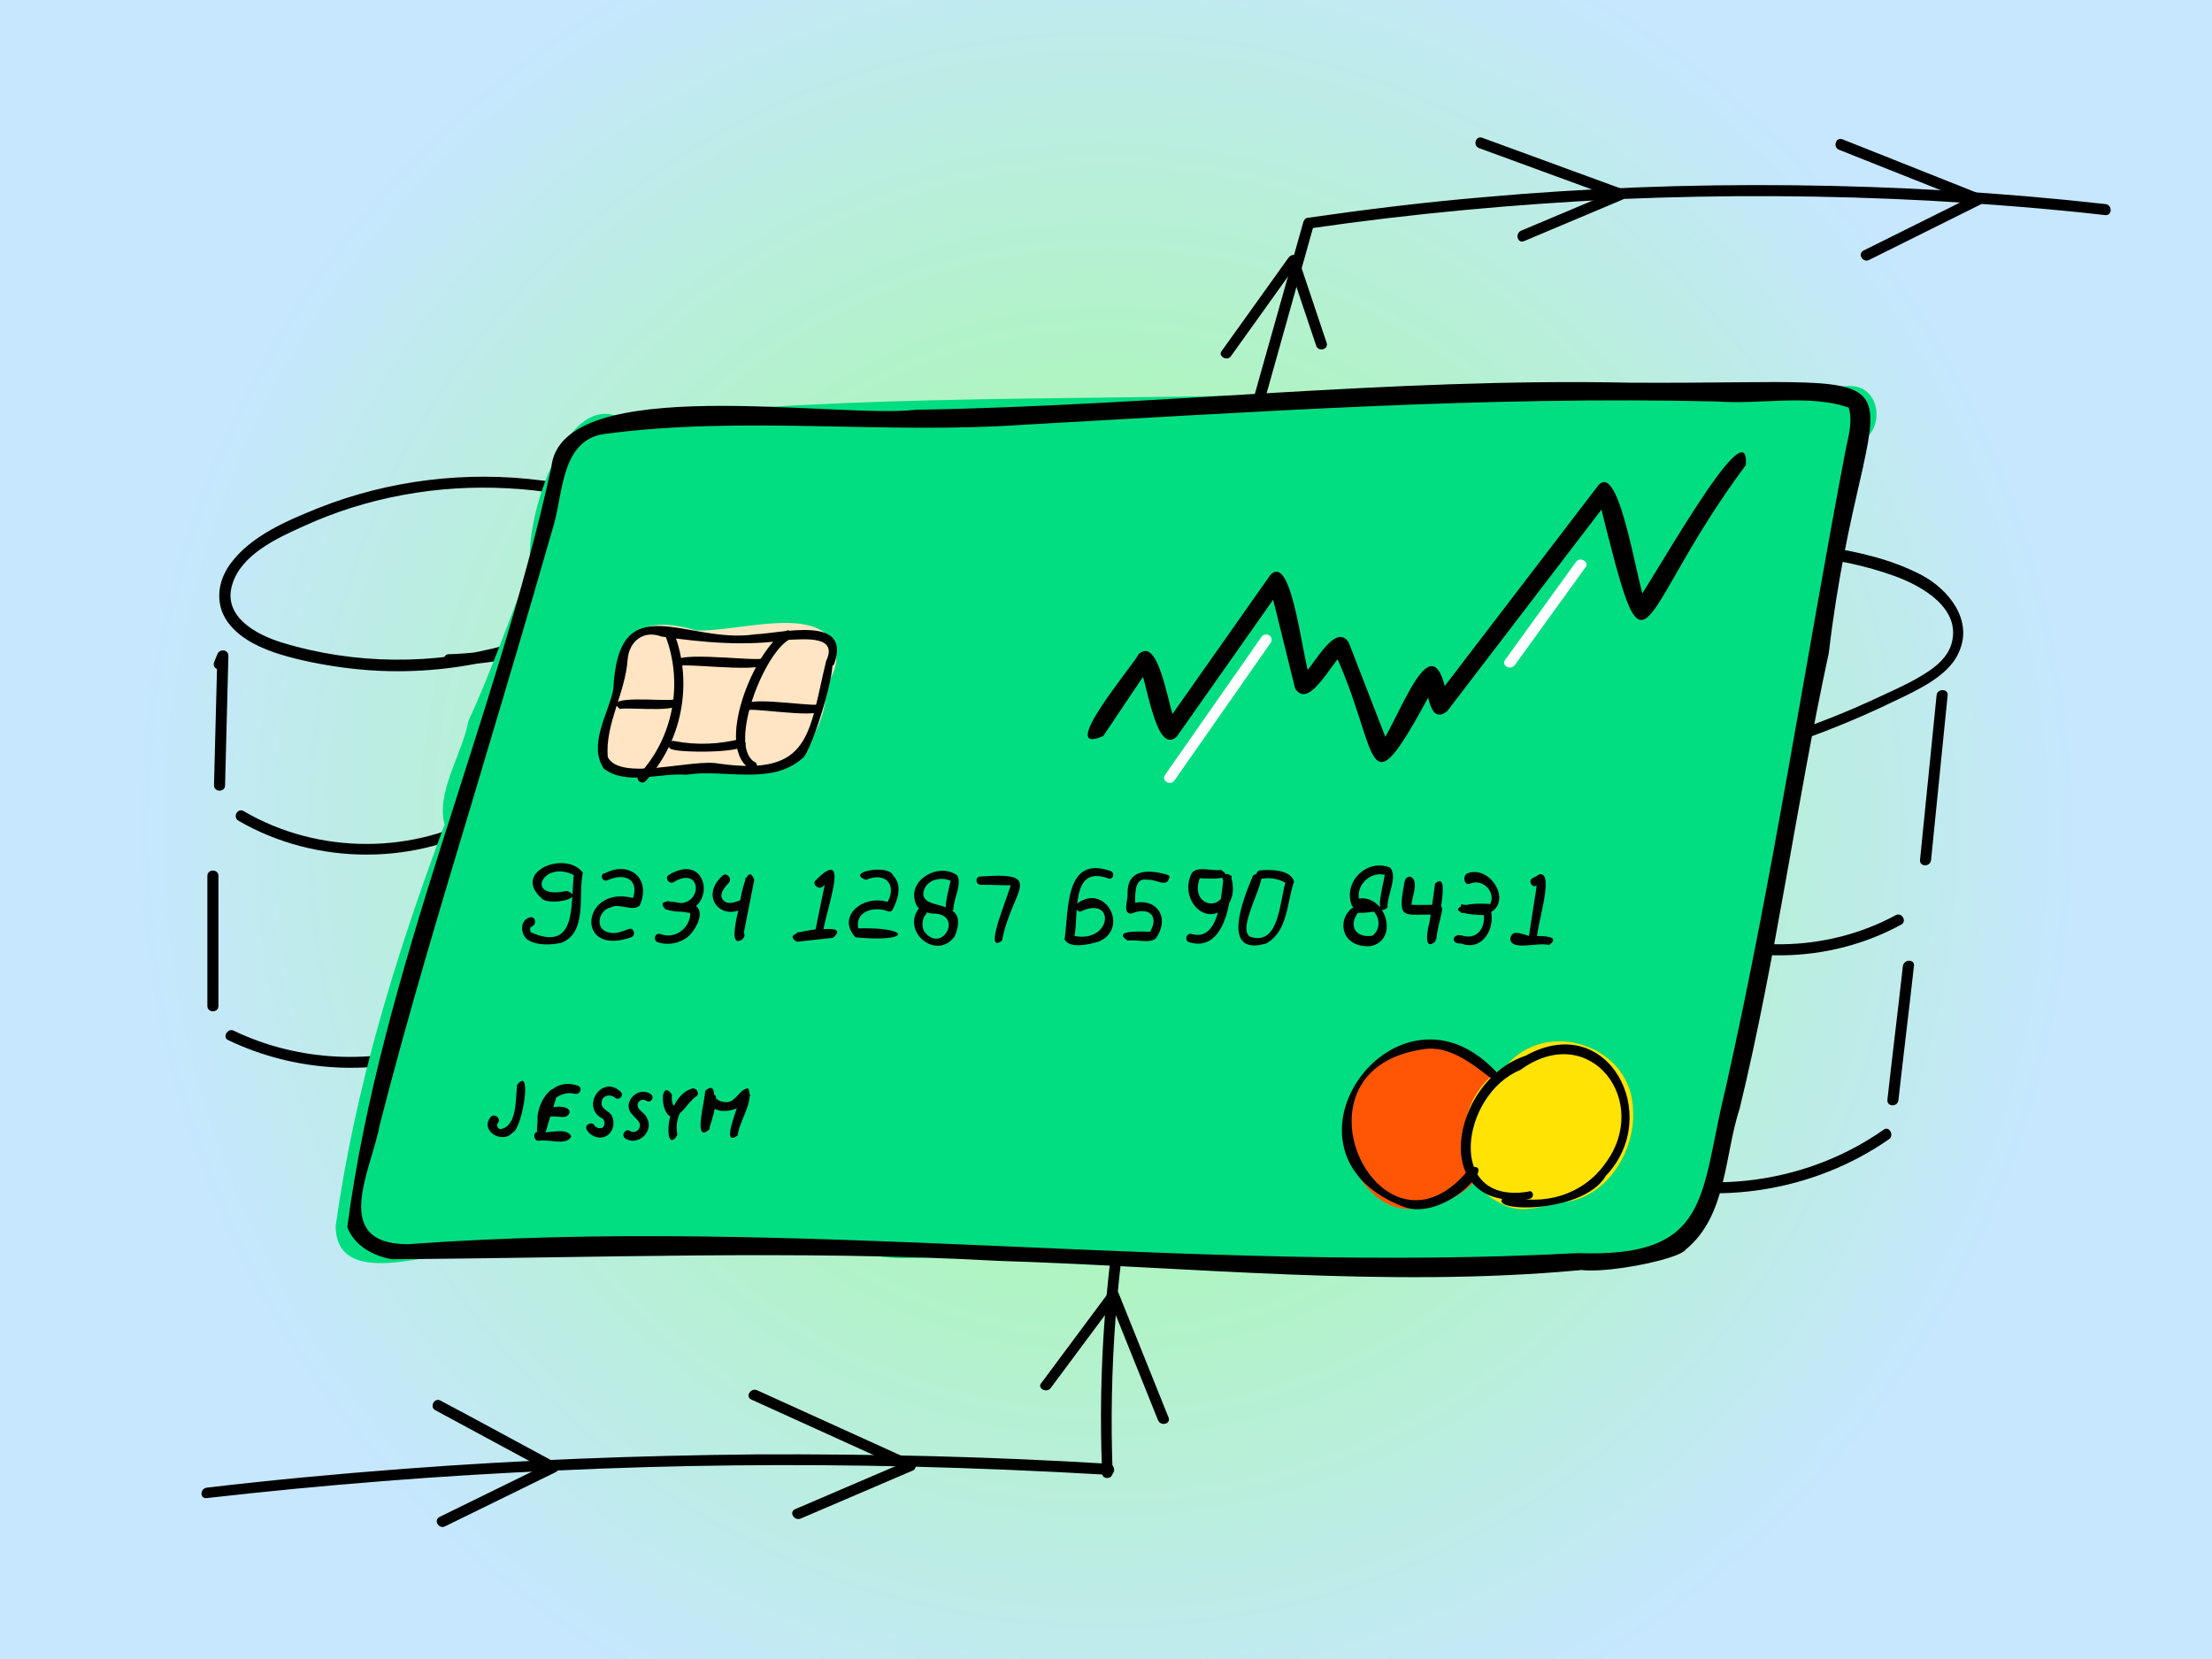 <?xml version="1.0" encoding="utf-8"?>
<!-- Generator: Adobe Illustrator 24.2.3, SVG Export Plug-In . SVG Version: 6.00 Build 0)  -->
<svg version="1.1" id="Layer_1" xmlns="http://www.w3.org/2000/svg" xmlns:xlink="http://www.w3.org/1999/xlink" x="0px" y="0px"
	 viewBox="0 0 1600 1200" style="enable-background:new 0 0 1600 1200;" xml:space="preserve">
<rect x="0" y="0" width="1600" height="1200" fill="#333333" stroke="none"/>
<style type="text/css">
	.st0{fill:url(#background_1_);}
	.st1{fill:#00DE81;}
	.st2{fill:#FF5605;}
	.st3{fill:#FFE305;}
	.st4{fill:#FFE5C3;}
	.st5{fill:#FFFFFF;}
</style>
<radialGradient id="background_1_" cx="800" cy="400" r="707.107" gradientTransform="matrix(1 0 0 1 0 200)" gradientUnits="userSpaceOnUse">
	<stop  offset="0" style="stop-color:#9CFF8F"/>
	<stop  offset="1" style="stop-color:#C6E7FF"/>
</radialGradient>
<rect id="background" class="st0" width="1600" height="1200"/>
<g id="Layer_2_1_">
	<g>
		<g>
			<path d="M366.8,466.4c-52.8,14.8-110.4,14.4-162.8-1.6c-18.4-5.6-43.2-18.8-36-42c6.4-21.6,32.4-33.6,51.2-42
				c46-21.2,97.6-30.4,148-27.6c25.2,1.2,50,5.6,74,12.8c17.2,5.2,45.6,19.2,34.8,41.6c-5.6,12-18.8,20.4-29.6,27.6
				c-12,8-24.8,14.8-38,20.4c-26.4,10.8-54.8,16.8-83.6,17.6c-5.2,0-5.2,8,0,8c28-0.4,56.4-6,82.4-16.4c12.4-4.8,24.4-10.8,36-17.6
				c11.2-6.8,23.2-14.4,32-24.4c7.6-8.4,12.4-18.8,10-30.4c-2-10.4-10.4-18.4-19.2-24c-10-6.4-21.6-9.6-32.8-12.8
				c-13.6-3.6-27.2-6.4-40.8-8c-54.8-7.2-111.2-0.4-162.4,20c-22.8,9.2-48.4,20-63.2,40c-6.8,9.2-10,20.4-7.2,31.6
				c2.8,10.4,10.4,18,19.2,23.6c12,7.6,26.4,11.6,40,14.8c16,3.6,32,6,48.4,7.2c34,2.4,68.4-1.2,101.6-10.4
				C374,472.4,372,464.8,366.8,466.4L366.8,466.4z"/>
		</g>
	</g>
	<g>
		<g>
			<path d="M162.8,481.6c0.8-2,1.6-4,2.4-6c-2.8-0.4-5.2-0.8-8-1.2c-0.8,31.2-1.6,62.4-2.4,93.6c0,5.2,8,5.2,8,0
				c0.8-31.2,1.6-62.4,2.4-93.6c0-4.8-6.4-5.2-8-1.2c-0.8,2-1.6,4-2.4,6C153.2,484.4,161.2,486.4,162.8,481.6L162.8,481.6z"/>
		</g>
	</g>
	<g>
		<g>
			<path d="M172.4,593.6c56.4,32.8,129.6,32.8,185.6-0.4c4.4-2.8,0.4-9.6-4-6.8c-53.6,32-123.6,32-177.6,0.4
				C172,584,168,590.8,172.4,593.6L172.4,593.6z"/>
		</g>
	</g>
	<g>
		<g>
			<path d="M158,640c0-2,0-4.4,0-6.4c0-5.2-8-5.2-8,0c0,31.2,0,62.8,0,94c0,5.2,8,5.2,8,0c0-31.2,0-62.8,0-94c0-5.2-8-5.2-8,0
				c0,2,0,4.4,0,6.4C150,645.2,158,645.2,158,640L158,640z"/>
		</g>
	</g>
	<g>
		<g>
			<path d="M165.2,752.4c48.4,23.2,105.6,26.4,156.4,8.4c4.8-1.6,2.8-9.6-2-7.6c-48.8,17.2-103.6,14.8-150.4-7.6
				C164.8,743.2,160.4,750.4,165.2,752.4L165.2,752.4z"/>
		</g>
	</g>
	<g>
		<g>
			<path d="M1206,540.4c-24-1.2-50.4-2-70.4-17.2c-16.8-12.8-25.2-34-15.2-54c9.6-18.8,28.4-31.2,46.8-40.4
				c21.2-10.8,44-18,67.2-22.4c45.2-8.8,93.2-5.2,136.4,10.4c19.6,7.2,48,23.2,40.8,48.8c-2.8,9.6-10.8,16.4-19.2,21.6
				c-10,6.4-20.8,11.2-31.2,16c-51.6,24.4-106.4,41.6-162.4,52c-5.2,0.8-2.8,8.8,2,7.6c54.8-10.4,108.4-27.2,159.2-50.8
				c11.6-5.6,23.6-10.8,34.8-17.6c8.8-5.6,17.6-12.4,22-22.4c10.8-23.2-7.2-45.6-26.8-56c-22-11.6-47.2-17.2-71.6-20.8
				c-24.8-3.2-50.4-3.2-75.2,0.8c-25.2,3.6-50,11.2-73.2,21.6c-20.8,9.6-42,22-54.4,42c-13.6,21.6-9.2,47.2,8.8,64.4
				c21.6,20.4,52.4,22.4,80.8,23.6C1211.2,548.8,1211.2,540.8,1206,540.4L1206,540.4z"/>
		</g>
	</g>
	<g>
		<g>
			<path d="M1400.8,502.8c-4,39.6-8,79.6-12,119.2c-0.4,5.2,7.6,5.2,8,0c4-39.6,8-79.6,12-119.2C1409.2,498,1401.2,498,1400.8,502.8
				L1400.8,502.8z"/>
		</g>
	</g>
	<g>
		<g>
			<path d="M1203.2,671.2c53.6,27.2,119.2,26.4,172-2.4c4.4-2.4,0.4-9.2-4-6.8c-50.4,27.2-112.8,28-164,2.4
				C1202.8,662,1198.8,668.8,1203.2,671.2L1203.2,671.2z"/>
		</g>
	</g>
	<g>
		<g>
			<path d="M1376.4,698.8c-3.6,32.4-7.6,64.4-11.2,96.8c-0.4,5.2,7.6,5.2,8,0c3.6-32.4,7.6-64.4,11.2-96.8
				C1385.2,693.6,1377.2,693.6,1376.4,698.8L1376.4,698.8z"/>
		</g>
	</g>
	<g>
		<g>
			<path d="M1178.4,854c63.2,19.2,134,7.6,188-30c4-2.8,0-10-4-6.8c-52.4,36.8-120.8,47.6-182,29.2
				C1175.6,844.8,1173.6,852.4,1178.4,854L1178.4,854z"/>
		</g>
	</g>
	<g>
		<g>
			<path d="M149.6,1083.6c84.4-9.6,169.6-16.4,254.4-20c84.8-4,169.6-4.8,254.4-2.8c48,1.2,95.6,3.2,143.6,6c5.2,0.4,5.2-7.6,0-8
				c-84.8-5.2-170-7.2-255.2-6.8c-84.8,0.8-169.6,4-254,10.4c-47.6,3.6-95.2,8-142.8,13.6C144.4,1076.4,144.4,1084.4,149.6,1083.6
				L149.6,1083.6z"/>
		</g>
	</g>
	<g>
		<g>
			<path d="M804.8,1065.2c-2.8-74.8,2.8-150,17.2-224c0.8-5.2-6.8-7.2-7.6-2c-14.4,74.4-20.4,150.4-17.2,226
				C796.8,1070.4,804.8,1070.4,804.8,1065.2L804.8,1065.2z"/>
		</g>
	</g>
	<g>
		<g>
			<path d="M888.4,382.8c20.8-73.6,41.6-147.2,62-220.4c-0.8,0.8-2,2-2.8,2.8c74.4-10.8,149.2-17.6,224-21.2
				c75.2-3.2,150.4-2.8,225.2,1.2c42,2.4,84,5.6,126,10.4c5.2,0.4,5.2-7.6,0-8c-74.8-8.4-150.4-12.8-225.6-13.6
				c-75.6-0.8-150.8,2-226,8.8c-42,3.6-84,8.8-125.6,14.8c-1.2,0-2.4,1.6-2.8,2.8c-20.8,73.6-41.6,147.2-62,220.4
				C879.2,385.6,886.8,387.6,888.4,382.8L888.4,382.8z"/>
		</g>
	</g>
	<g>
		<g>
			<path d="M314.8,1020c27.6,14.8,55.2,30,83.2,44.8c0-2.4,0-4.8,0-6.8c-26.8,13.2-53.2,26-80,39.2c-4.8,2.4-0.4,9.2,4,6.8
				c26.8-13.2,53.2-26,80-39.2c2.8-1.2,2.4-5.6,0-6.8c-27.6-14.8-55.2-30-83.2-44.8C314.4,1010.4,310.4,1017.6,314.8,1020
				L314.8,1020z"/>
		</g>
	</g>
	<g>
		<g>
			<path d="M543.6,1012.4c37.6,17.2,75.2,34,112.8,51.2c0-2.4,0-4.8,0-6.8c-27.2,11.6-54,23.2-81.2,34.8c-4.8,2-0.8,8.8,4,6.8
				c27.2-11.6,54-23.2,81.2-34.8c2.8-1.2,2.4-5.6,0-6.8c-37.6-17.2-75.2-34-112.8-51.2C542.8,1003.6,538.8,1010.4,543.6,1012.4
				L543.6,1012.4z"/>
		</g>
	</g>
	<g>
		<g>
			<path d="M760,1004c16.4-22,32.4-43.6,48.8-65.6c-2.4-0.4-4.8-0.8-7.2-0.8c12,30,24,59.6,36,89.6c2,4.8,9.6,2.8,7.6-2
				c-12-30-24-59.6-36-89.6c-1.2-3.2-5.2-4-7.2-0.8c-16.4,22-32.4,43.6-48.8,65.6C750,1004,756.8,1008,760,1004L760,1004z"/>
		</g>
	</g>
	<g>
		<g>
			<path d="M890.4,257.6c16-22.4,32.4-45.2,48.4-67.6c-2.4-0.4-4.8-0.8-7.2-0.8c6.8,20.4,13.6,40.4,20.4,60.8c1.6,4.8,9.2,2.8,7.6-2
				c-6.8-20.4-13.6-40.4-20.4-60.8c-1.2-3.6-5.2-3.6-7.2-0.8c-16,22.4-32.4,45.2-48.4,67.6C880.8,257.6,887.6,261.6,890.4,257.6
				L890.4,257.6z"/>
		</g>
	</g>
	<g>
		<g>
			<path d="M1070,107.2c34,12.4,67.6,24.8,101.6,37.2c0-2.4,0-5.2,0-7.6c-23.6,10-47.6,20-71.2,30c-4.8,2-2.8,9.6,2,7.6
				c23.6-10,47.6-20,71.2-30c3.6-1.6,4-6.4,0-7.6c-34-12.4-67.6-24.8-101.6-37.2C1067.2,98,1065.2,105.6,1070,107.2L1070,107.2z"/>
		</g>
	</g>
	<g>
		<g>
			<path d="M1330.4,108.4c33.2,13.2,66.4,26.4,99.6,39.6c-0.4-2.4-0.8-4.8-0.8-7.2c-27.2,13.6-54,26.8-81.2,40.4
				c-4.8,2.4-0.4,9.2,4,6.8c27.2-13.6,54-26.8,81.2-40.4c3.6-1.6,2-6-0.8-7.2c-33.2-13.2-66.4-26.4-99.6-39.6
				C1327.6,98.8,1325.6,106.8,1330.4,108.4L1330.4,108.4z"/>
		</g>
	</g>
</g>
<g id="card">
	<path class="st1" d="M1337.2,279.2c-89.2,6.4-177.2-4-266.4,1.2c-37.2,4-75.6,5.2-112.8,4c-165.2,6-342.8-0.4-506.8,19.2
		c-41.6-26-73.2,75.6-67.2,106c-15.6,37.6-28.4,75.6-45.2,112c-4.4,24-23.6,51.2-17.2,74.8c-35.2,94.4-64.8,190-78.8,290.4
		c0.4,46.8,70,18,98,18.8c27.2-2.8,56,0.4,82.4-5.6c64.8,4.8,130-0.4,194.8-0.8c11.2,23.2,106,1.6,134,5.2
		c20.8,17.6,79.2,1.2,108.4,4.8c11.2,21.6,88.4,0.4,114,3.2c13.2,22.8,74.4,0,99.6,2.8c39.6,4.8,81.6-4.8,120.4-11.6
		c0.4,0.4,1.2,0.4,1.6,0.8c38.4,13.6,57.2-110,66-138c28.8-80.4,24-168,41.6-251.2c22-54.8,27.6-118,43.6-175.6
		c1.2-4.8,0.8-8.8-0.8-12.8c0.4-2.8,1.2-6,1.6-8.8C1363.2,308.8,1360,278.4,1337.2,279.2z"/>
	<path class="st2" d="M1079.2,778c-34.4-59.2-124.8-4-105.6,54.4c8.4,20.8,23.2,44,49.2,42c26.4-0.8,58.8-22,55.2-52
		C1086,809.6,1087.6,791.6,1079.2,778z"/>
	<path class="st3" d="M1181.2,802.8c-0.8-46.4-62.4-67.2-92-31.6c0,0-0.4,0-0.4,0.4c-36.8,18.8-42.8,80.8-2.4,99.2
		c14.4,8,29.2,1.2,43.6-1.2C1162,867.2,1183.2,832.4,1181.2,802.8z"/>
	<path class="st4" d="M598.4,459.2c-19.6-18-68-2-94.8-3.2c-44.4-12.8-56.8,5.2-58.8,48c-1.6,11.6-6.8,22.4-9.2,33.6
		c-6,14.4,10,29.6,22.8,19.6c20.4,9.2,43.2-6,65.2-0.8c43.2,13.2,74-20,74.4-61.2C606,483.6,608.4,469.6,598.4,459.2z"/>
	<g id="card_outline">
		<g>
			<g>
				<path d="M1141.2,906.4c-282,15.2-564-27.2-846.4-6.4c-56.4-0.4-26-54-20-86.8c20.4-79.6,44.4-159.2,68-237.6
					c19.6-65.6,39.2-131.2,58-196.8c6.4-22.8,5.6-60,35.6-64.8c100.8-13.6,202.8,0.4,304.4-6.8c166.8-9.2,334-20.8,501.2-16.8
					c31.2,2.4,66-5.6,95.2,4.4c3.2,10.4-0.4,21.2-2.4,31.6C1305.6,480,1282.4,635.2,1248,788C1229.2,864.4,1238.4,910,1141.2,906.4
					c-31.6,24.4,71.6,7.6,78.4-2.8c29.6-24.4,27.6-68,38.8-102c26.4-108.8,40.8-220,64.4-329.2c26.4-222.8,96.4-194-144.4-195.6
					c-172.4-3.6-344,16.8-516,19.6c-56.4,6.8-256.8-28-263.6,41.6c-40.4,184-123.2,364-147.6,549.6c5.2,13.6,18.8,20.8,32,23.2
					C428.8,910,576,904,722,912c140,4.4,280.4,19.6,420.4,6.8C1149.2,918.4,1149.6,906,1141.2,906.4z"/>
			</g>
		</g>
		<g>
			<g>
				<path d="M383.2,663.6c-7.6,2-6.8,12.8-1.2,16.4c6.8,4,16.4,3.6,24,2c19.2-7.6,12-34.4,15.6-50.8c-12.4-16.4-52-0.8-29.6,18.8
					c4.8,5.2,32.8,0,18-5.6c-32.4,7.2-16.4-25.2,7.6-10c-0.8-0.8-1.6-2-2.4-2.8c-2.8,22,2.8,57.6-31.2,42.8c-0.8-1.2-0.8-4,0.4-4
					C388.8,668.4,387.2,662.4,383.2,663.6L383.2,663.6z"/>
			</g>
		</g>
		<g>
			<g>
				<path d="M439.2,636.8c14-6.4,24.4,0.4,17.6,15.6c1.2-0.8,2.4-1.2,4-2c-40-13.2-46.4,42.4-4.4,27.6c4-1.2,2-7.6-1.6-6
					c-4.8,1.6-9.6,4-14.8,2.4c-10-2.4-7.2-16,1.6-18c6.4-3.6,16.8,3.6,21.2-1.6c8.4-19.2-7.2-32.4-25.2-23.2
					C433.6,632,435.2,638,439.2,636.8z"/>
			</g>
		</g>
		<g>
			<g>
				<path d="M488,637.6c22-12.4,20.4,24-5.2,14c-0.4,2-1.2,4.4-1.6,6c6.8,1.2,13.6,2,20.4,3.2c-0.8-0.8-1.6-2-2.4-2.8
					c1.6,12-10,22-21.6,17.6c-4-1.2-5.6,4.8-1.6,6c7.2,2.4,15.6,0.8,21.6-4c5.2-4.4,12.8-17.6,5.6-22.4c-4.8-0.4-31.2-8-22,2.4
					c38.4,12.8,35.2-45.2,2-24.4C480.8,636,484.8,640.4,488,637.6L488,637.6z"/>
			</g>
		</g>
		<g>
			<g>
				<path d="M522.4,633.6c-16.8,15.2,0,34.4,17.6,22c2.4-6.4,3.2-12.8,5.2-19.2c-2-0.4-4.4-1.2-6-1.6c0.8,6.4-16.4,53.6-2.4,44.8
					c5.2-4.8-2.8-9.6-5.6-3.2c2,0.8,4,1.6,6,2.4c2.8-14,5.6-28,8.4-42.4c-5.2-13.6-9.6,11.6-10.4,16c0.8-0.8,1.2-1.2,2-2
					c-4,1.6-10.4,4.8-14,0.8c-4-4.4,1.6-10,4.4-13.2C529.6,635.2,525.2,630.4,522.4,633.6L522.4,633.6z"/>
			</g>
		</g>
		<g>
			<g>
				<path d="M595.2,641.2c2.8-2.4,6-5.2,8.8-7.6c-1.6-0.8-3.2-2-5.6-2.8c-2.8,14.4-6,28.8-8.8,43.2c0.8-0.8,1.2-1.2,2-2
					c-5.2,0.8-26,2.8-15.2,9.2c8.4-0.8,17.2-2,26-2.8c13.6-11.6-20.4-4-26-4c0.4,2,0.4,4.4,0.8,6.4c6-2,14.8-0.4,18-5.2
					c0.4-12.4,22-66.8-5.6-38.4C587.6,639.6,592,644,595.2,641.2L595.2,641.2z"/>
			</g>
		</g>
		<g>
			<g>
				<path d="M626.4,636.4c15.2-6.4,23.2,4.8,14.4,18c1.2-0.4,2.4-0.8,3.2-1.2c-17.6-7.6-40,8.8-25.2,24.8c42,4,40-8,0-6.4
					c0.8,0.8,2,1.6,2.8,2.4c-5.2-14,9.6-19.2,20.8-14.8c1.2,0.4,2.8,0,3.2-1.2c4-7.6,7.2-17.6,0.4-24.8
					C642.8,624.8,610.8,630.8,626.4,636.4z"/>
			</g>
		</g>
		<g>
			<g>
				<path d="M665.2,656.4c-14,16.8,11.6,38.8,25.2,21.2c13.2-30.8-27.6-16.4-22-34c2.8-8,14-10,20.8-5.6c-0.4-1.2-0.8-2.4-1.2-3.2
					c-0.4,4.8-9.6,32.8,1.6,23.2c0-8,6.4-18,2.8-24.8c-13.6-10-37.6,4-29.6,21.2c2,4.4,6.8,5.6,11.2,6.4c24-0.8,7.6,30.4-5.6,12.8
					c-1.6-3.2-1.6-8.4,0.8-11.6C672.4,659.6,667.6,652.8,665.2,656.4L665.2,656.4z"/>
			</g>
		</g>
		<g>
			<g>
				<path d="M709.6,640c8.4,0,16.8,0.4,25.2,0.4c-0.8-1.2-2-2.4-2.8-4c0,6-22.4,55.2-7.2,44c6.8-36.4,32.4-50-15.2-46.4
					C705.2,633.6,705.2,640,709.6,640z"/>
			</g>
		</g>
		<g>
			<g>
				<path d="M803.2,630c-33.2-11.6-30,28-33.2,49.6c4,6.8,17.6,3.6,24.4,1.6c22.8-9.2,5.6-42.4-14.8-28c-3.2,2.4,0,8,3.2,5.6
					c24.8-10.8,21.2,25.6-8.4,17.6c0.8,0.8,1.6,2,2.4,2.8c4-16.4-3.2-53.6,24.4-44C805.2,637.2,806.8,631.2,803.2,630L803.2,630z"/>
			</g>
		</g>
		<g>
			<g>
				<path d="M843.2,632.4c-13.2-3.6-28-3.6-27.6,14c0.4,4.4-4,14.8,2.8,14.4c13.6-5.6,20.8,2.8,12.4,14.8c0.8-0.4,1.6-0.8,2.4-1.6
					c-4.8,0-30-2-17.6,6.4c6.4-1.2,15.6,2.4,20.4-1.6c11.6-16.4-1.2-31.6-19.6-24.4c1.2,1.2,2.4,2.4,4,4c2-7.2-2.4-24.4,10-22
					c5.2-0.8,13.6,6,15.2-1.2C846.8,633.6,844.8,632.8,843.2,632.4L843.2,632.4z"/>
			</g>
		</g>
		<g>
			<g>
				<path d="M883.2,629.2c-6.4,1.2-17.2-3.2-21.2,2.4c-10,20,12.8,42.4,27.6,20.8c2.8-5.6,2.8-12.4,0.8-18c-1.2-4-7.2-2-6,1.6
					c0,0.4,0,0.4,0.4,0.8c-1.6,12-3.2,44.4-22.8,38.8c-4-1.2-5.6,5.2-1.6,6c25.2,7.6,30.8-30.4,30.4-48.4c-2,0.4-4.4,1.2-6,1.6
					c7.2,26.8-27.6,23.6-16-2c-0.8,0.8-2,1.6-2.8,2.4C870.4,635.2,895.6,637.6,883.2,629.2L883.2,629.2z"/>
			</g>
		</g>
		<g>
			<g>
				<path d="M906.4,633.2c-6.8,16-24.4,59.2,9.6,49.2c15.6-8.8,14.8-29.6,20-44.8c-2.4-8.8-17.6-8.8-24.8-8c-4,0.8-2,6.8,1.6,6
					c6.8-1.2,13.2,0.4,18.8,4c-0.4-1.2-0.8-2.4-1.2-3.2c-4.8,13.2-4.4,48.4-26,41.2C892,671.2,925.6,622.8,906.4,633.2L906.4,633.2z
					"/>
			</g>
		</g>
		<g>
			<g>
				<path d="M994.4,654c-27.2-5.6-32,32-3.2,30.4c22.4-4.4,10-41.2-11.6-33.6c1.2,0.8,2.4,1.2,4,2c-4.4-12,8.4-24.4,20.4-19.2
					c-0.8-1.2-1.2-2.4-2-4c0.4,5.2-10,36.4,1.6,26.8c-0.4-8.8,7.6-22,2-28.8c-16.4-6.8-34,9.6-28,26.8c0.4,1.6,2,2.4,4,2
					c12.4-4.4,21.2,12.4,11.2,20.4c-11.2,2-18.8-6.4-9.6-18c-0.8,0.4-1.6,0.8-2.4,1.6C984.4,660.4,1006,660,994.4,654L994.4,654z"/>
			</g>
		</g>
		<g>
			<g>
				<path d="M1016,637.6c-5.6,29.6-1.2,23.2,24.4,24c-0.8-1.6-1.6-3.2-2.4-4.8c-3.6,4.4-11.2,34.4,0.4,24c-0.8-6,12.4-53.2-0.4-41.6
					c-1.6,13.2-4,26.8-5.6,39.6c2,0.4,4.4,0.4,6.4,0.8c4.4-30.8,13.2-24-21.2-25.2c0.8,0.8,2,2,3.2,3.2c-0.8-6.8,6.8-20.4-0.8-23.6
					C1017.2,634.4,1016.4,636,1016,637.6L1016,637.6z"/>
			</g>
		</g>
		<g>
			<g>
				<path d="M1063.2,639.2c10-4.4,20.4,7.6,13.6,16.4c0.8-0.4,1.6-0.8,2.4-1.6c-26-2.4-37.6,7.6-3.2,8c-0.8-0.8-2-2-3.2-3.2
					c2.8,11.6-4,22-16.4,17.6c-6.8-0.4-6.4,6.8,0.4,6c15.2,6,24.8-10.4,21.6-23.6c-2.8-6.8-15.2-2.8-21.6-4.8c0,2,0,4.4,0,6.4
					c7.6-0.4,14.4,0,22-0.8c14.8-9.6-2.4-34.8-18-27.6C1057.6,634.8,1059.6,640.8,1063.2,639.2z"/>
			</g>
		</g>
		<g>
			<g>
				<path d="M1112,640.4c1.6-0.8,3.2-2,5.2-2.8c-1.6-1.2-2.8-2.4-4.8-3.2c-2,15.2-4.8,30.4-6.8,45.2c1.2-0.8,2.4-1.2,4-2
					c-6,0-16.4-7.6-17.2,2c1.6,8.4,20.4,1.6,28,4c13.2-9.6-20-5.6-24.8-6.4c0.8,1.2,2,2.4,2.8,4c0.4-0.8,0.4-2,0.8-2.8
					c-1.2,0.8-2.4,1.2-4,2c4.8-0.4,14,6.4,16.4,0.8c-1.2-8.8,13.6-50.8,2-48.8c-1.6,0.8-3.2,2-5.2,2.8
					C1105.2,637.2,1108,642.8,1112,640.4z"/>
			</g>
		</g>
		<g>
			<g>
				<path d="M1105.2,862c-60.4,9.6-48-70.8-5.6-88c50.4-36.8,95.6,22.8,61.2,68c-16,22.4-44.8,30.8-71.2,22.8
					c-20.8,12,55.2,14.8,72-14.4c41.6-43.6,1.6-120-58-86.8c-54.4,18-71.2,113.6,2.4,103.6C1110.8,866.4,1108.8,860,1105.2,862
					L1105.2,862z"/>
			</g>
		</g>
		<g>
			<g>
				<path d="M1084,777.2c-72.4-81.2-171.6,55.2-70,95.2c30,12.8,70.8-32.8,49.6-28c-63.2,80.8-137.6-69.2-35.6-85.2
					C1059.6,752.4,1088,796.8,1084,777.2L1084,777.2z"/>
			</g>
		</g>
		<g>
			<g>
				<path d="M374,784.8c-1.2,10,0.4,29.6-12,32c-2-0.4-3.2-2.8-2-4.4c2.8-2.8-1.6-7.2-4.8-4.8c-8.8,10,8,20.4,15.6,11.6
					C377.6,817.2,385.6,769.6,374,784.8L374,784.8z"/>
			</g>
		</g>
		<g>
			<g>
				<path d="M398,788.8c-3.6,3.2-6,7.2-7.6,11.6c-0.8,2.4-1.2,4.4-1.6,6.8c0,1.2,0,2,0,3.2c0,2.4-0.4,4.8-0.4,7.2
					c0,0.4,0,0.8,0.4,1.2c0.4,0.8,0.8,1.2,1.6,1.2c0.8,0,1.2,0.4,2,0.4c0.4,0,0.8,0,1.2-0.4c0.4-0.4,0.4-0.4,0.8-0.8
					c1.2-2.4,1.6-5.2,2.4-7.6c0.8-2,1.2-4.4,2-6.4c0.8-2.4,1.6-5.2,2.4-7.6c0.8-2.4,1.6-5.2,0.8-7.6v-0.4l-0.4-0.4
					c-0.8-0.4-2-0.4-3.2,0c-0.8,0.4-2,1.2-2.4,2c-0.8,1.6-1.2,3.6-1.6,5.2c-0.4,2-1.2,3.6-1.6,5.6c-1.2,3.6-2,7.6-2.8,11.2
					c2,0,4.4,0,6,0c-4.8-12.4,7.6-25.2,20-22c4,0.8,5.6-5.2,1.6-6c-6-2-12.4-1.6-17.6,2.4C399.2,788,398.4,788.4,398,788.8z"/>
			</g>
		</g>
		<g>
			<g>
				<path d="M398.4,807.6c4.4-0.8,12.4,2.8,13.6-3.2C411.6,796.8,385.6,801.6,398.4,807.6z"/>
			</g>
		</g>
		<g>
			<g>
				<path d="M389.6,825.2c6.8-1.6,20.4,4,23.6-3.2c-3.2-7.2-16.8-1.6-23.6-3.2C385.2,818,385.6,825.2,389.6,825.2z"/>
			</g>
		</g>
		<g>
			<g>
				<path d="M448.8,789.6c-13.6-12.8-29.2,11.6-12.8,19.6c0.4,0,0.4,0.4,0.4,0.4c0.4,0.4,0,0,0,0c1.2,2,1.2,3.6,0,5.6
					c0.4-0.4-0.8,0.4-0.4,0.4c0,0-1.2,0.4-0.8,0.4c-0.8,0-1.2,0-2.4,0c0.4,0-0.4,0-0.8-0.4c-0.4,0-0.4,0,0,0c-0.4,0-0.4-0.4-0.8-0.4
					s-1.6-1.2-0.8-0.4c0-0.4-0.4-0.4-0.4-0.8c-2-3.2-7.6-0.4-5.6,3.2s6.4,6,10.4,5.6c7.2-0.4,10.8-8.8,8-15.2
					c-1.2-3.6-7.2-4.8-7.6-8.8c-0.8-5.6,4.8-8,9.2-5.2C447.2,796.8,452,792.4,448.8,789.6L448.8,789.6z"/>
			</g>
		</g>
		<g>
			<g>
				<path d="M470.4,791.2c-9.6-6-21.2,7.2-12.8,15.2c2,2.8,6,4.8,5.2,8.4c-0.4,3.2-4.4,5.2-7.2,3.2c-3.2-2-6.8,3.2-3.2,5.6
					c9.2,5.6,20.8-5.2,15.6-14.8c-1.2-3.6-6-5.2-6.8-8.8c-0.4-3.2,2.8-5.6,6-4C470.8,798.8,474,793.2,470.4,791.2L470.4,791.2z"/>
			</g>
		</g>
		<g>
			<g>
				<path d="M486,792.4c0-0.4,0-0.4,0-0.8c-8.4-11.2-8.4,12-1.6,15.6c7.6,2.8,13.2-10.8,19.6-14.4c2.4-2.4-0.8-6.8-4-5.2
					c-20.4,6.8-19.6,50-10,33.2c-2.4-11.2,3.2-22.4,13.2-27.6c-1.2-1.6-2.4-3.2-4-5.2c-5.2,4.8-9.6,9.6-14.8,14.4c1.6,0,2.8,0,4.8,0
					C486.4,800,485.6,796.4,486,792.4c-2-0.4-4.4-0.4-6.4-0.8C478.8,796.4,486,797.2,486,792.4L486,792.4z"/>
			</g>
		</g>
		<g>
			<g>
				<path d="M512.4,794c-1.6,7.2-4,14.4-5.6,22c2,0.4,4.4,0.4,6.4,0.8c-0.4-5.6,9.2-38-2.8-28c-1.2,20.4,26,18,32.4,3.2
					c-2-0.8-4-1.6-6-2.4c-0.4,5.2-17.2,42-3.2,31.6c1.2-10.8,12-24.4,7.6-34c-6.4,0.4-9.2,10.8-16.4,10c-4,0-9.2-2.8-8.4-7.2
					c-2-0.4-4.4-0.4-6.4-0.8c0.4,5.6-9.2,38,2.8,28C513.6,813.6,524.4,783.6,512.4,794L512.4,794z"/>
			</g>
		</g>
		<g>
			<g>
				<path d="M597.6,478c-12.8,52.8-10.8,83.6-77.2,74.4c-19.6-4-71.6,13.2-80.8-4.8c-2-24,12.8-46.4,14.4-70.8
					c1.2-13.2,11.6-21.2,24.4-16.4c30.4,4.4,61.2,7.2,92,2.4C582,462.4,606.4,459.6,597.6,478c-1.2,4,5.2,5.6,6,1.6
					c12-34.8-38-21.6-57.2-20.8c-50,7.6-99.2-36.8-102.8,40c-3.6,17.6-18.4,40-6.8,57.2c16.4,12.4,40.4,2.8,59.6,4.4
					c27.2-4.4,61.2,8,83.6-11.6C586.8,546.8,612.4,462.8,597.6,478z"/>
			</g>
		</g>
		<g>
			<g>
				<path d="M481.2,459.6c13.2,34,6,74-19.2,100.8c-2.8,2.8,1.6,7.6,4.8,4.8c26.4-28.4,34.8-70.8,20.8-107.2
					C485.6,454,479.6,455.6,481.2,459.6L481.2,459.6z"/>
			</g>
		</g>
		<g>
			<g>
				<path d="M568.4,456.4c-22.4,12.4-52.8,85.2-24.8,100.4c4,1.2,5.6-4.8,1.6-6c-18.4-12.8,8-80.4,26.8-88.8
					C575.2,460,571.6,454.4,568.4,456.4L568.4,456.4z"/>
			</g>
		</g>
		<g>
			<g>
				<path d="M492,481.6c6.8-2,75.2,7.2,58.8-5.2C544,478.4,475.6,469.2,492,481.6z"/>
			</g>
		</g>
		<g>
			<g>
				<path d="M486,542c6.4,2.8,68,3.2,50-7.6c-15.6,4-32,4.8-48.4,1.6C483.6,535.2,482,541.2,486,542z"/>
			</g>
		</g>
		<g>
			<g>
				<path d="M541.6,513.6c6.4-1.6,65.6,8.8,50-4C584.8,511.2,527.2,501.2,541.6,513.6z"/>
			</g>
		</g>
		<g>
			<g>
				<path d="M448.4,512.8c5.6-1.6,53.2,4,38.4-6.8C481.6,507.6,434,502,448.4,512.8z"/>
			</g>
		</g>
		<g>
			<g>
				<path d="M798,532.4c12-17.6,23.6-35.6,36-53.2c-4-0.4-7.6-0.8-11.6-1.6c6.8,9.6,12.8,70,28.8,55.2c26-36.8,52-74,78-110.8
					c-4-0.4-7.6-0.8-11.6-1.6c6.4,26,12.8,51.6,19.2,77.6c10.4,16.4,27.6-21.6,36.8-27.6c-3.2-0.8-7.2-1.6-10.4-2.8
					c37.6,77.2,20.4,130.8,77.6,22.4c-4-0.4-7.6-0.8-11.6-1.6c3.6,8,3.6,37.2,17.6,26c40-52.4,80-104.4,120-156.8
					c-4-0.4-7.6-0.8-11.6-1.6c38.4,154,23.6,93.2,107.6-19.6c3.2-46.4-74.4,96.8-82.4,103.6c4,0.4,7.6,0.8,11.6,1.6
					c-7.2-11.6-19.6-109.6-36-90.4c-40,52.4-80,104.4-120,156.8c4,0.4,7.6,0.8,11.6,1.6c-10.4-70.8-35.6,13.6-52.4,34
					c4,0.4,7.6,0.8,11.6,1.6c-10.4-26.8-20.8-53.6-31.2-80.4c-10.4-16.4-27.6,21.6-36.8,27.6c3.2,0.8,7.2,1.6,10.4,2.8
					c-6.8-11.2-13.6-97.2-30.4-79.2c-26,36.8-52,74-78,110.8c4,0.4,7.6,0.8,11.6,1.6c-6.8-9.6-12.8-70-28.8-55.2
					C820,480.8,763.2,547.6,798,532.4L798,532.4z"/>
			</g>
		</g>
	</g>
	<g>
		<g>
			<path class="st5" d="M849.6,564.4c23.2-33.2,46.4-66.4,69.6-99.6c2.8-4.4-4-8.4-6.8-4c-23.2,33.2-46.4,66.4-69.6,99.6
				C839.6,564.8,846.8,568.8,849.6,564.4L849.6,564.4z"/>
		</g>
	</g>
	<g>
		<g>
			<path class="st5" d="M1095.6,481.2c17.2-23.6,34-47.2,51.2-70.8c3.2-4-4-8-6.8-4c-17.2,23.6-34,47.2-51.2,70.8
				C1085.6,481.2,1092.4,485.2,1095.6,481.2L1095.6,481.2z"/>
		</g>
	</g>
</g>
</svg>
